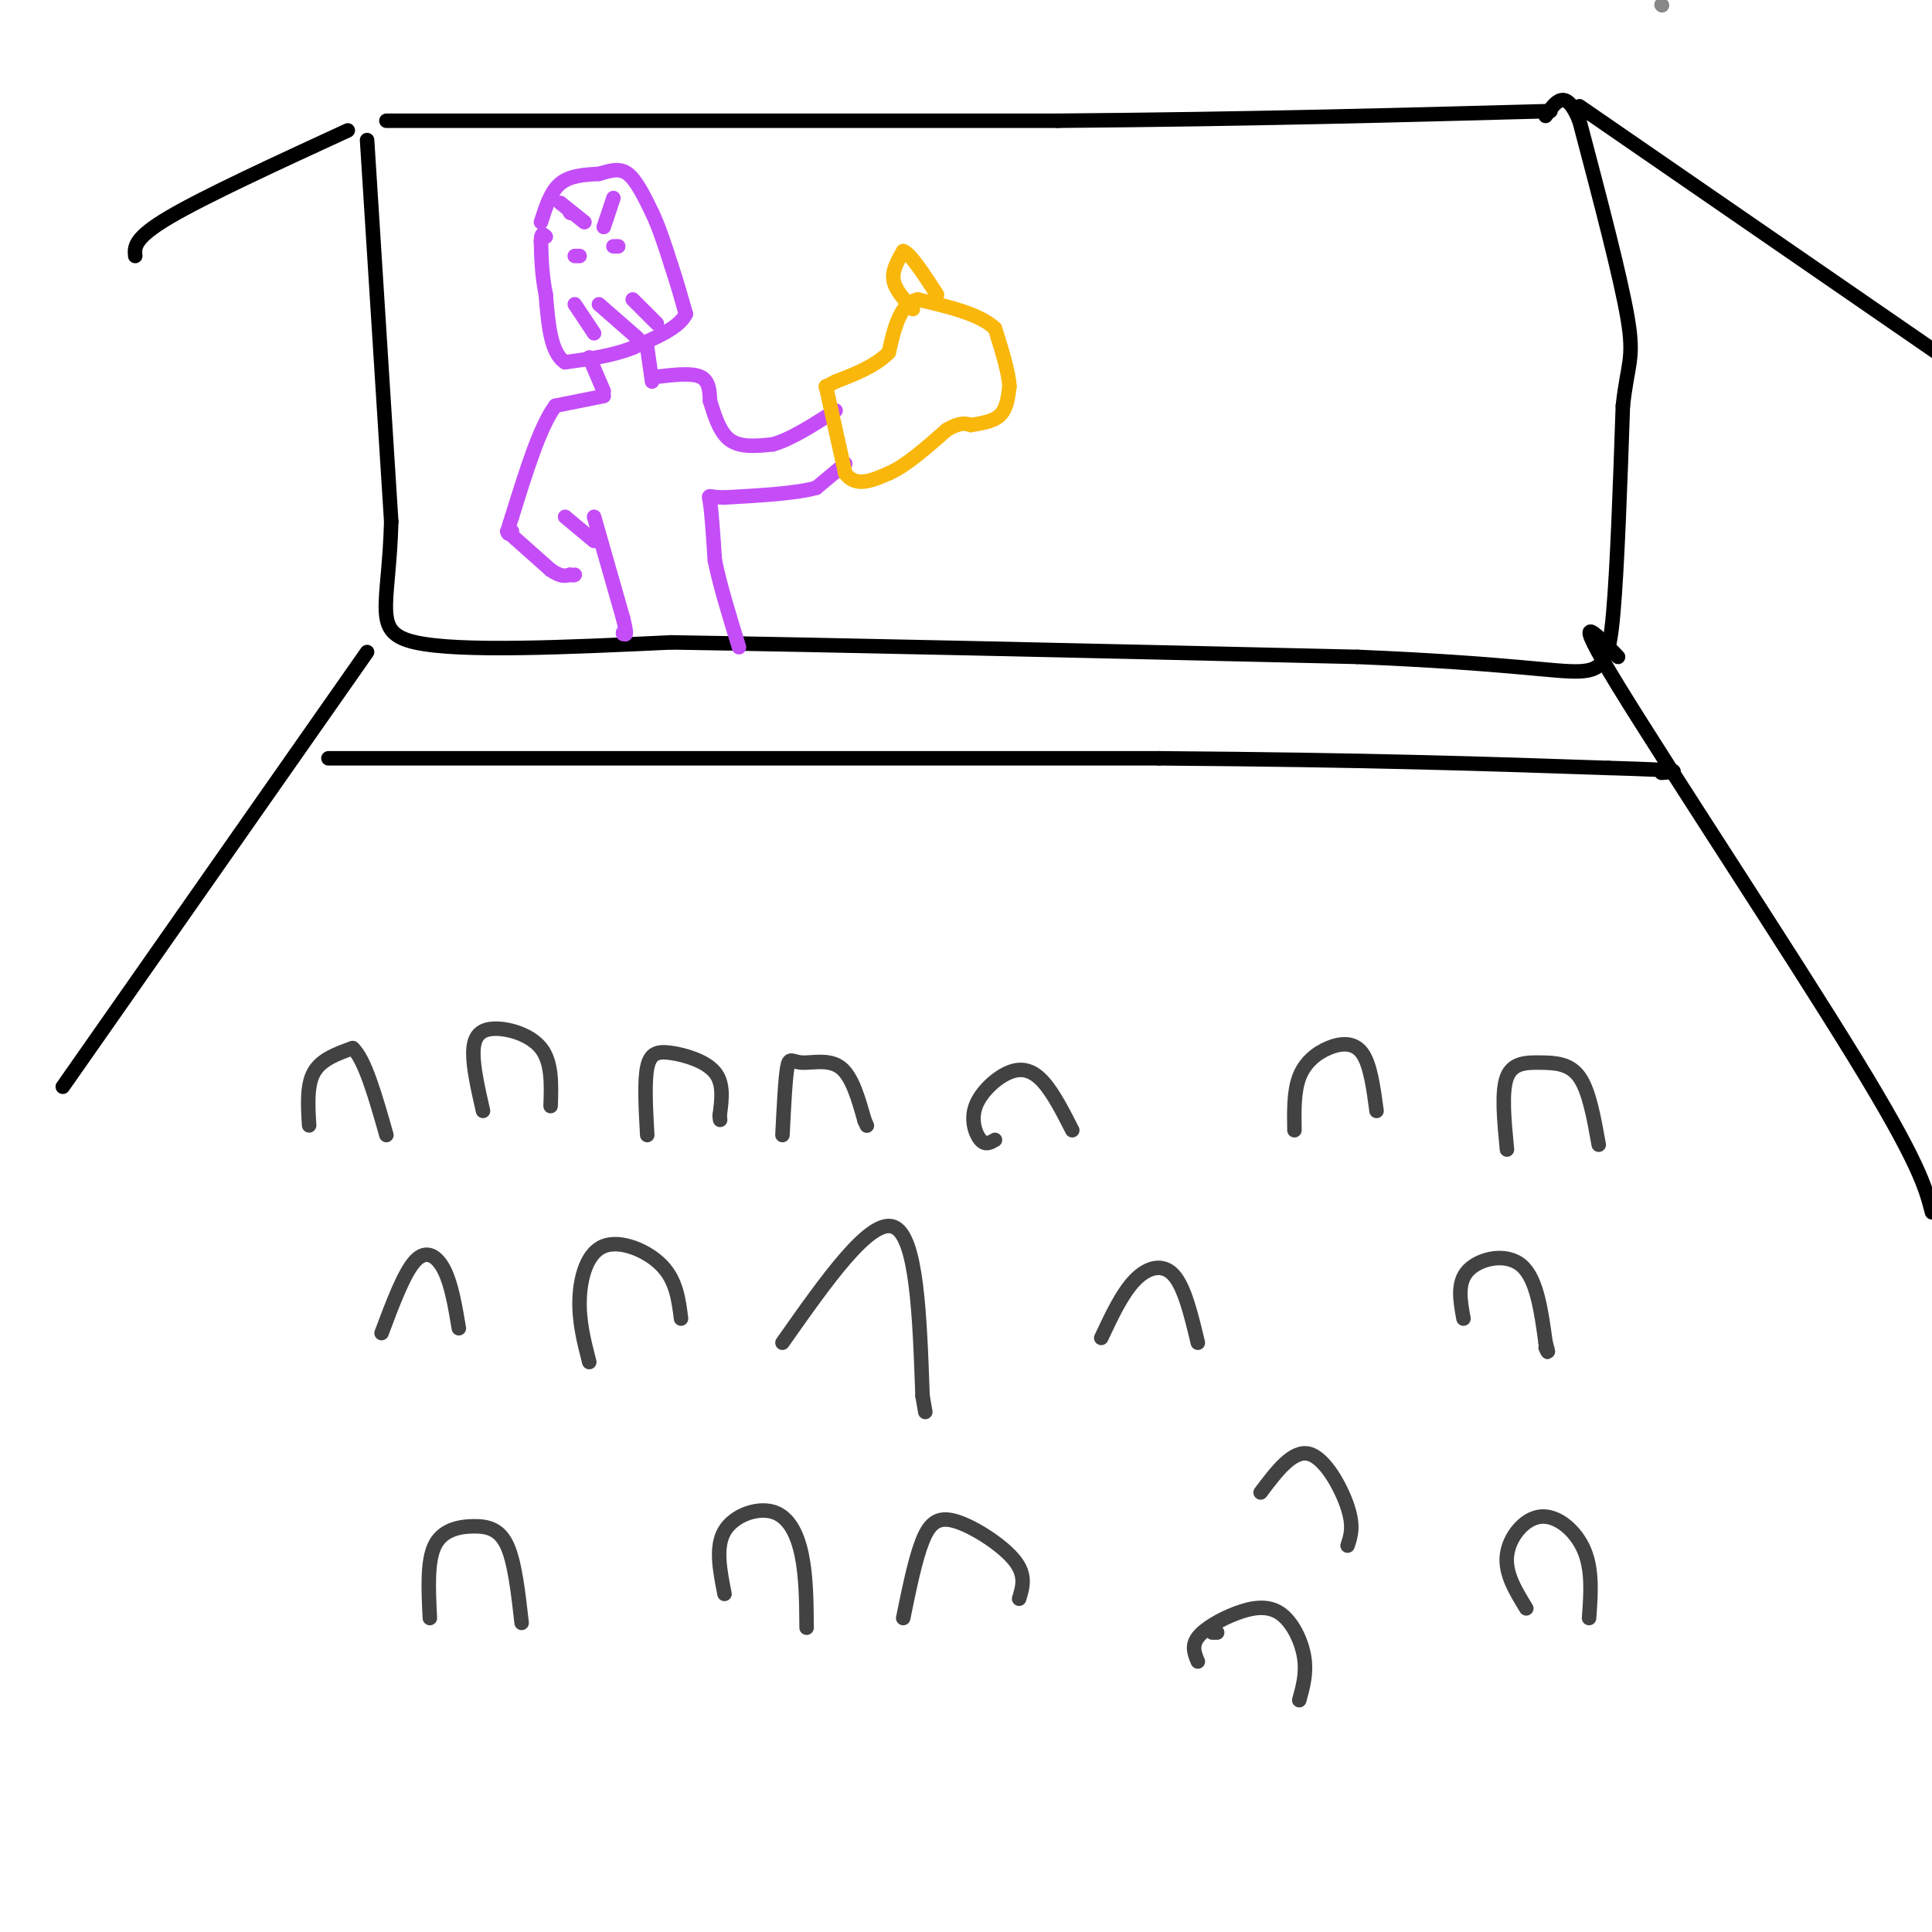 <svg viewBox='0 0 400 400' version='1.1' xmlns='http://www.w3.org/2000/svg' xmlns:xlink='http://www.w3.org/1999/xlink'><g fill='none' stroke='#000000' stroke-width='3' stroke-linecap='round' stroke-linejoin='round'><path d='M80,25c0.000,0.000 139.000,0.000 139,0'/><path d='M219,25c40.167,-0.333 71.083,-1.167 102,-2'/><path d='M76,29c0.000,0.000 5.000,79.000 5,79'/><path d='M81,108c-0.467,17.844 -4.133,22.956 5,25c9.133,2.044 31.067,1.022 53,0'/><path d='M139,133c32.500,0.500 87.250,1.750 142,3'/><path d='M281,136c31.988,1.345 40.958,3.208 46,3c5.042,-0.208 6.155,-2.488 7,-12c0.845,-9.512 1.423,-26.256 2,-43'/><path d='M336,84c0.978,-8.867 2.422,-9.533 1,-18c-1.422,-8.467 -5.711,-24.733 -10,-41'/><path d='M327,25c-2.833,-7.000 -4.917,-4.000 -7,-1'/><path d='M72,27c-14.833,6.833 -29.667,13.667 -37,18c-7.333,4.333 -7.167,6.167 -7,8'/><path d='M327,22c0.000,0.000 74.000,51.000 74,51'/><path d='M76,135c0.000,0.000 -63.000,90.000 -63,90'/><path d='M335,136c-5.089,-5.311 -10.178,-10.622 0,6c10.178,16.622 35.622,55.178 49,77c13.378,21.822 14.689,26.911 16,32'/><path d='M68,157c0.000,0.000 172.000,0.000 172,0'/><path d='M240,157c44.167,0.333 68.583,1.167 93,2'/><path d='M333,159c17.333,0.500 14.167,0.750 11,1'/></g>
<g fill='none' stroke='#888888' stroke-width='3' stroke-linecap='round' stroke-linejoin='round'><path d='M344,1c0.000,0.000 0.100,0.100 0.1,0.1'/></g>
<g fill='none' stroke='#424242' stroke-width='3' stroke-linecap='round' stroke-linejoin='round'><path d='M64,233c-0.250,-4.167 -0.500,-8.333 1,-11c1.500,-2.667 4.750,-3.833 8,-5'/><path d='M73,217c2.500,2.167 4.750,10.083 7,18'/><path d='M100,230c-1.012,-4.458 -2.024,-8.917 -2,-12c0.024,-3.083 1.083,-4.792 4,-5c2.917,-0.208 7.690,1.083 10,4c2.310,2.917 2.155,7.458 2,12'/><path d='M134,235c-0.304,-5.512 -0.607,-11.024 0,-14c0.607,-2.976 2.125,-3.417 5,-3c2.875,0.417 7.107,1.690 9,4c1.893,2.310 1.446,5.655 1,9'/><path d='M149,231c0.167,1.500 0.083,0.750 0,0'/><path d='M162,235c0.292,-5.839 0.583,-11.679 1,-14c0.417,-2.321 0.958,-1.125 3,-1c2.042,0.125 5.583,-0.821 8,1c2.417,1.821 3.708,6.411 5,11'/><path d='M179,232c0.833,1.833 0.417,0.917 0,0'/><path d='M206,236c-0.989,0.581 -1.978,1.161 -3,0c-1.022,-1.161 -2.078,-4.064 -1,-7c1.078,-2.936 4.290,-5.906 7,-7c2.710,-1.094 4.917,-0.313 7,2c2.083,2.313 4.041,6.156 6,10'/><path d='M79,276c2.356,-6.289 4.711,-12.578 7,-15c2.289,-2.422 4.511,-0.978 6,2c1.489,2.978 2.244,7.489 3,12'/><path d='M122,282c-1.077,-4.196 -2.155,-8.393 -2,-13c0.155,-4.607 1.542,-9.625 5,-11c3.458,-1.375 8.988,0.893 12,4c3.012,3.107 3.506,7.054 4,11'/><path d='M228,277c2.178,-4.644 4.356,-9.289 7,-12c2.644,-2.711 5.756,-3.489 8,-1c2.244,2.489 3.622,8.244 5,14'/><path d='M303,273c-0.689,-3.756 -1.378,-7.511 1,-10c2.378,-2.489 7.822,-3.711 11,-1c3.178,2.711 4.089,9.356 5,16'/><path d='M320,278c0.833,2.833 0.417,1.917 0,1'/><path d='M261,309c3.333,-4.422 6.667,-8.844 10,-8c3.333,0.844 6.667,6.956 8,11c1.333,4.044 0.667,6.022 0,8'/><path d='M187,335c1.250,-6.119 2.500,-12.238 4,-16c1.500,-3.762 3.250,-5.167 7,-4c3.750,1.167 9.500,4.905 12,8c2.500,3.095 1.750,5.548 1,8'/><path d='M150,330c-0.958,-4.863 -1.917,-9.726 0,-13c1.917,-3.274 6.708,-4.958 10,-4c3.292,0.958 5.083,4.560 6,9c0.917,4.440 0.958,9.720 1,15'/><path d='M89,335c-0.292,-5.863 -0.583,-11.726 1,-15c1.583,-3.274 5.042,-3.958 8,-4c2.958,-0.042 5.417,0.560 7,4c1.583,3.440 2.292,9.720 3,16'/><path d='M268,234c-0.065,-4.012 -0.131,-8.024 1,-11c1.131,-2.976 3.458,-4.917 6,-6c2.542,-1.083 5.298,-1.310 7,1c1.702,2.310 2.351,7.155 3,12'/><path d='M312,238c-0.577,-5.994 -1.155,-11.988 0,-15c1.155,-3.012 4.042,-3.042 7,-3c2.958,0.042 5.988,0.155 8,3c2.012,2.845 3.006,8.423 4,14'/><path d='M162,278c9.083,-12.917 18.167,-25.833 23,-24c4.833,1.833 5.417,18.417 6,35'/><path d='M191,289c1.000,5.833 0.500,2.917 0,0'/><path d='M316,333c-2.220,-3.619 -4.440,-7.238 -4,-11c0.440,-3.762 3.542,-7.667 7,-8c3.458,-0.333 7.274,2.905 9,7c1.726,4.095 1.363,9.048 1,14'/><path d='M251,338c0.000,0.000 1.000,0.000 1,0'/><path d='M248,344c-0.675,-1.604 -1.349,-3.209 0,-5c1.349,-1.791 4.722,-3.769 8,-5c3.278,-1.231 6.459,-1.716 9,0c2.541,1.716 4.440,5.633 5,9c0.560,3.367 -0.220,6.183 -1,9'/></g>
<g fill='none' stroke='#C44DF8' stroke-width='3' stroke-linecap='round' stroke-linejoin='round'><path d='M112,46c1.000,-3.167 2.000,-6.333 4,-8c2.000,-1.667 5.000,-1.833 8,-2'/><path d='M124,36c2.356,-0.667 4.244,-1.333 6,0c1.756,1.333 3.378,4.667 5,8'/><path d='M135,44c1.500,3.167 2.750,7.083 4,11'/><path d='M139,55c1.167,3.500 2.083,6.750 3,10'/><path d='M142,65c-1.333,2.833 -6.167,4.917 -11,7'/><path d='M131,72c-4.167,1.667 -9.083,2.333 -14,3'/><path d='M117,75c-3.000,-1.833 -3.500,-7.917 -4,-14'/><path d='M113,61c-0.833,-4.167 -0.917,-7.583 -1,-11'/><path d='M112,50c0.000,-2.000 0.500,-1.500 1,-1'/><path d='M119,63c0.000,0.000 4.000,6.000 4,6'/><path d='M124,63c0.000,0.000 8.000,7.000 8,7'/><path d='M131,62c0.000,0.000 5.000,5.000 5,5'/><path d='M118,44c0.000,0.000 0.100,0.100 0.1,0.1'/><path d='M116,42c0.000,0.000 5.000,4.000 5,4'/><path d='M127,41c0.000,0.000 -2.000,6.000 -2,6'/><path d='M120,53c0.000,0.000 -1.000,0.000 -1,0'/><path d='M127,51c0.000,0.000 1.000,0.000 1,0'/><path d='M122,74c0.000,0.000 3.000,7.000 3,7'/><path d='M134,72c0.000,0.000 1.000,7.000 1,7'/><path d='M125,82c0.000,0.000 -10.000,2.000 -10,2'/><path d='M115,84c-3.167,4.167 -6.083,13.583 -9,23'/><path d='M106,107c-1.500,4.333 -0.750,3.667 0,3'/><path d='M136,78c3.583,-0.417 7.167,-0.833 9,0c1.833,0.833 1.917,2.917 2,5'/><path d='M147,83c0.800,2.511 1.800,6.289 4,8c2.200,1.711 5.600,1.356 9,1'/><path d='M160,92c3.667,-1.000 8.333,-4.000 13,-7'/><path d='M175,96c0.000,0.000 -6.000,5.000 -6,5'/><path d='M169,101c-4.167,1.167 -11.583,1.583 -19,2'/><path d='M150,103c-3.667,0.000 -3.333,-1.000 -3,1c0.333,2.000 0.667,7.000 1,12'/><path d='M148,116c1.000,5.000 3.000,11.500 5,18'/><path d='M105,110c0.000,0.000 9.000,8.000 9,8'/><path d='M114,118c2.167,1.500 3.083,1.250 4,1'/><path d='M118,119c0.833,0.167 0.917,0.083 1,0'/><path d='M117,107c0.000,0.000 6.000,5.000 6,5'/><path d='M123,107c0.000,0.000 6.000,21.000 6,21'/><path d='M129,128c1.000,4.000 0.500,3.500 0,3'/><path d='M129,131c0.000,0.500 0.000,0.250 0,0'/></g>
<g fill='none' stroke='#F9B70B' stroke-width='3' stroke-linecap='round' stroke-linejoin='round'><path d='M171,80c0.000,0.000 4.000,18.000 4,18'/><path d='M175,98c2.167,3.000 5.583,1.500 9,0'/><path d='M184,98c3.500,-1.500 7.750,-5.250 12,-9'/><path d='M196,89c2.833,-1.667 3.917,-1.333 5,-1'/><path d='M201,88c2.022,-0.333 4.578,-0.667 6,-2c1.422,-1.333 1.711,-3.667 2,-6'/><path d='M209,80c-0.167,-3.000 -1.583,-7.500 -3,-12'/><path d='M206,68c-3.167,-3.000 -9.583,-4.500 -16,-6'/><path d='M190,62c-3.667,0.833 -4.833,5.917 -6,11'/><path d='M184,73c-2.833,2.833 -6.917,4.417 -11,6'/><path d='M173,79c-2.167,1.167 -2.083,1.083 -2,1'/><path d='M189,64c-1.833,-2.000 -3.667,-4.000 -4,-6c-0.333,-2.000 0.833,-4.000 2,-6'/><path d='M187,52c1.500,0.500 4.250,4.750 7,9'/></g>
</svg>
